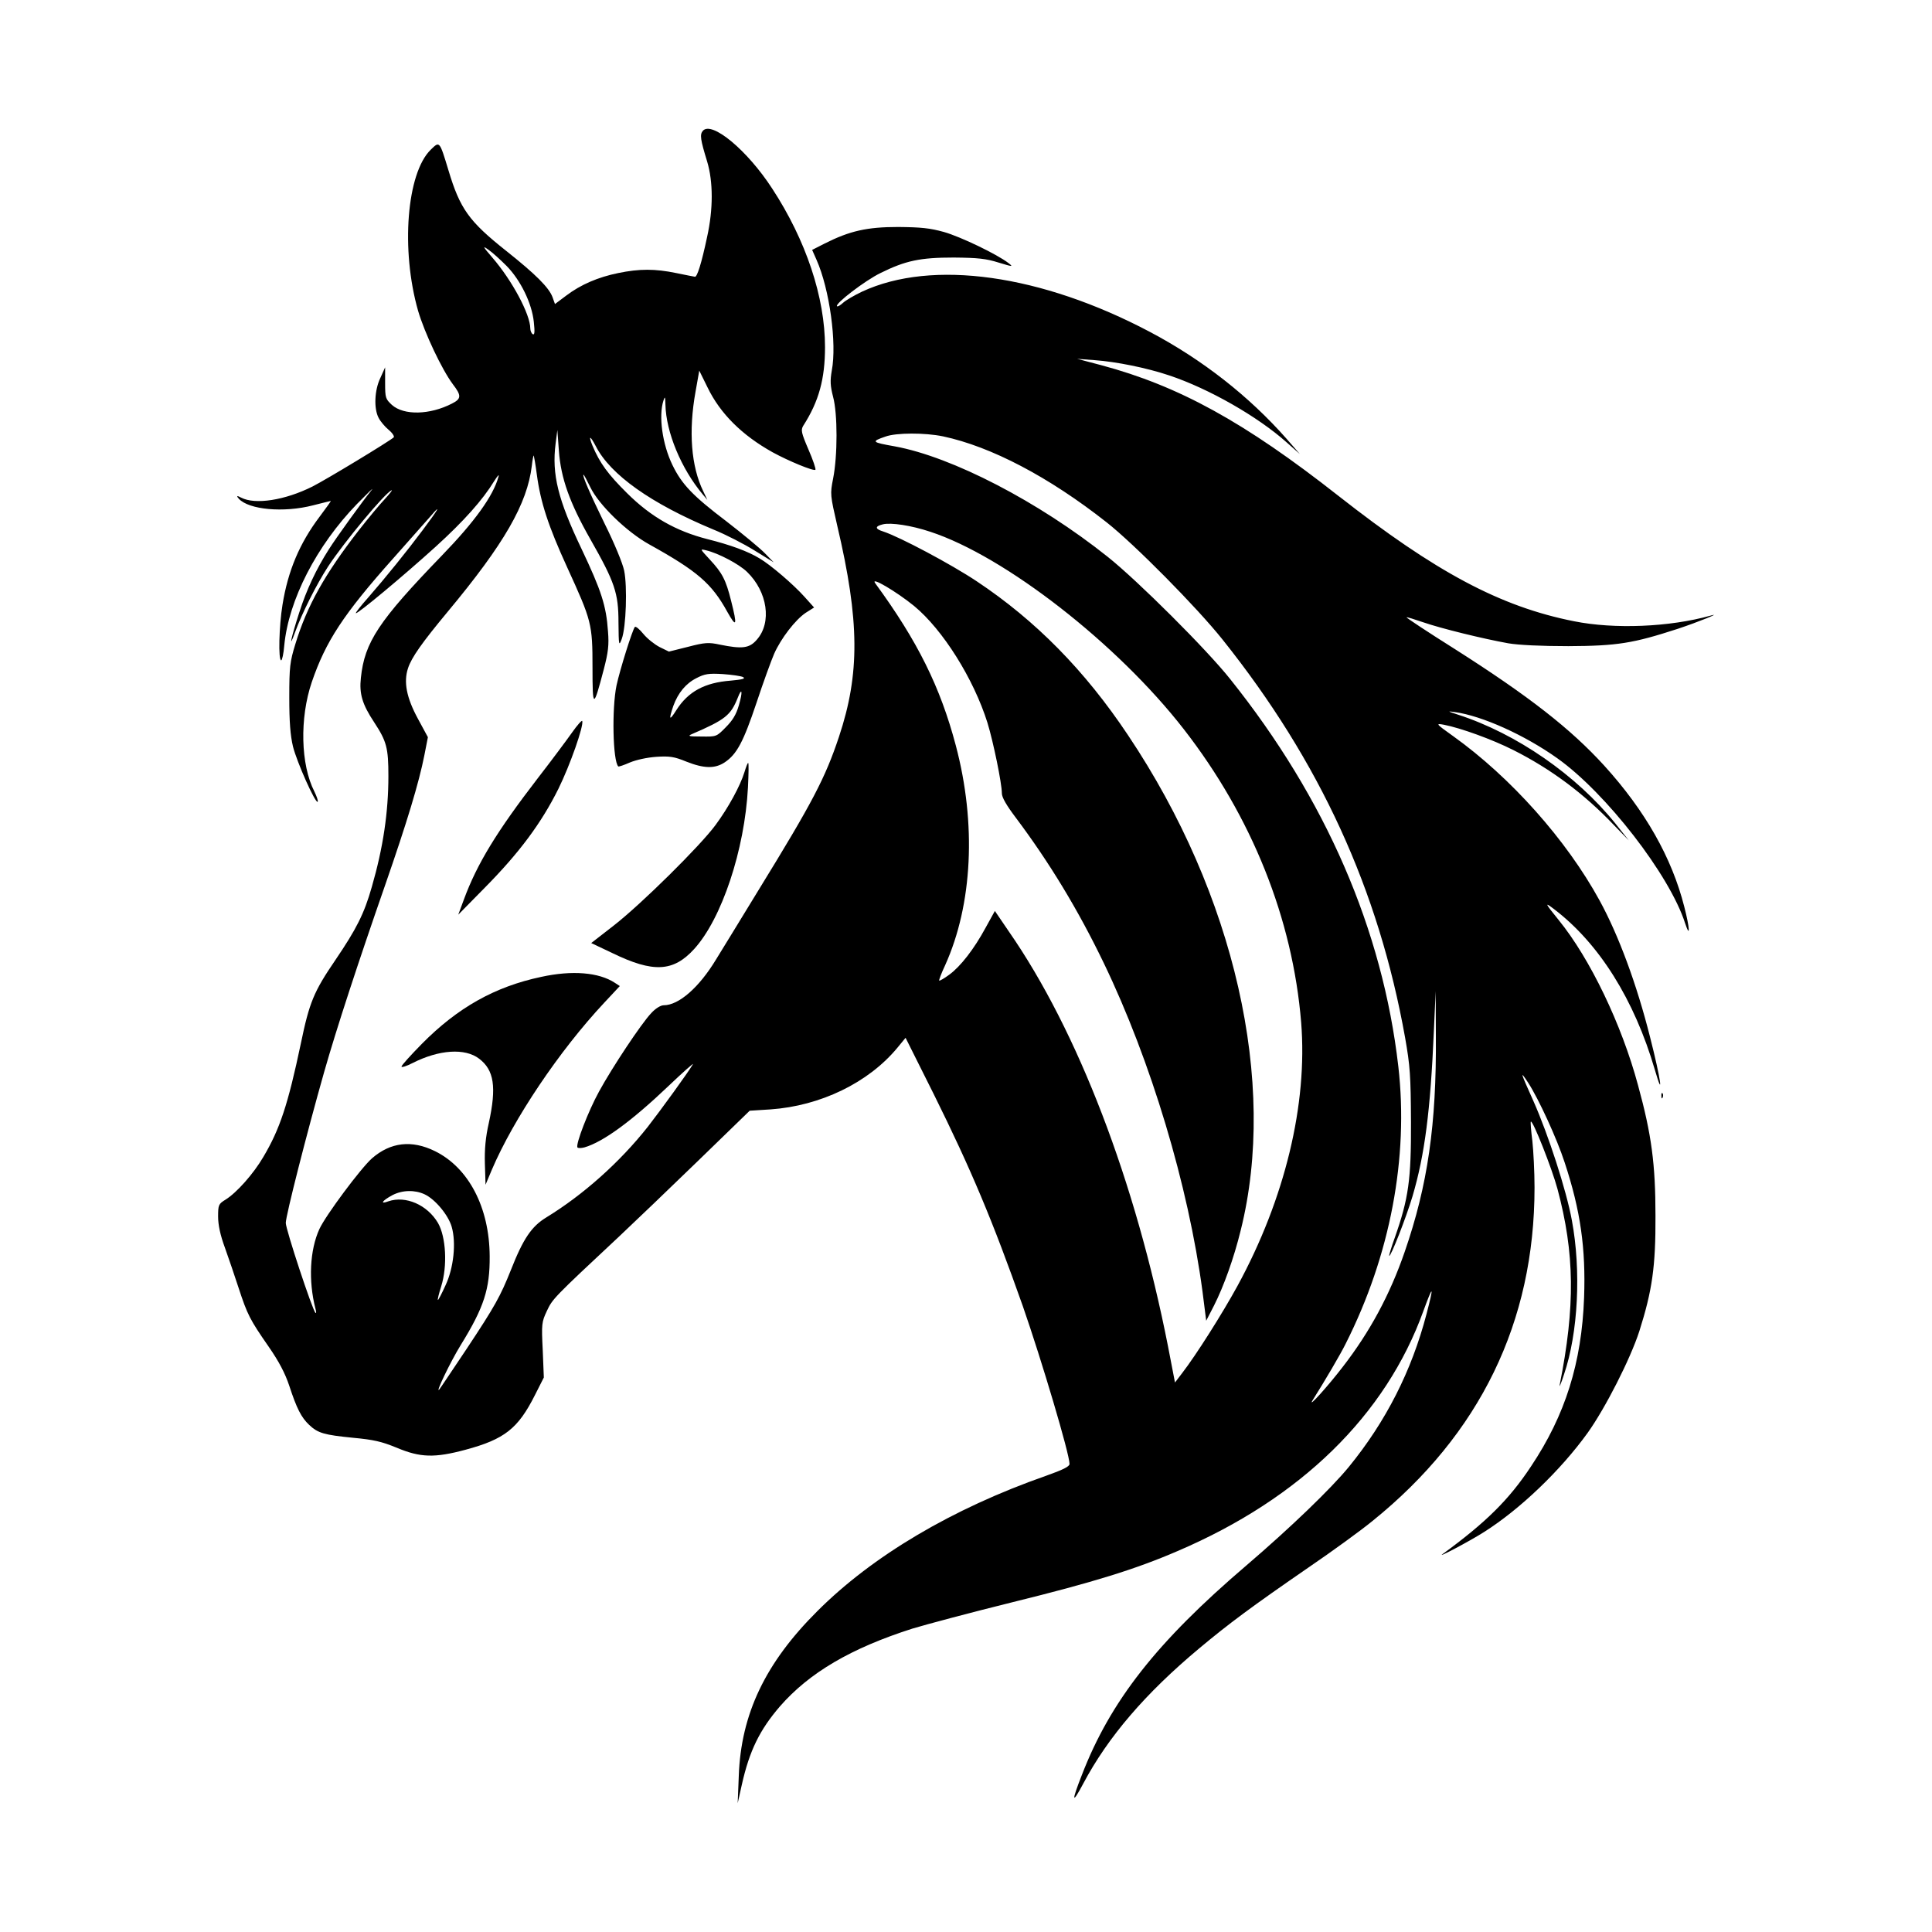<svg width="1500" height="1500" viewBox="0 0 1500 1500" xmlns="http://www.w3.org/2000/svg">
  <!-- Original SVG transformiert und zentriert -->
  <svg x="169.342" y="100.0" width="1161.317" height="1300" viewBox="0 0 685.15 766.97">
    /2000/svg" viewBox="0 0 685.15 766.97">
  <defs>
    <style>
      .cls-1 {
        fill-rule: evenodd;
      }
    </style>
  </defs>
  <path class="cls-1" d="M222,.97c-1.4,1.7-1.1,3.9,2,14,2.8,9.3,2.8,21.9,0,34.5-2.6,12.3-4.6,18.5-5.6,18.3-.5-.1-4.4-.8-8.6-1.7-9.7-2-16.8-2-26.5,0-9.3,1.9-17.2,5.3-23.8,10.3l-5.2,3.9-1.1-3.1c-1.6-4.4-7.7-10.5-21.3-21.3-17-13.5-21.1-19.2-26.4-36.9-4.1-13.5-4-13.4-8.1-9.4-11,10.7-13.8,45.8-5.8,73.8,3,10.2,10.9,26.9,15.9,33.6,4,5.2,4,6.7-.4,8.9-10.1,5.2-22,5.5-27.5.6-2.9-2.7-3.1-3.2-3.1-10v-7.2l-2.2,4.9c-2.7,5.6-3,14-.8,18.2.8,1.6,2.9,4.1,4.6,5.5,1.8,1.5,2.8,3.1,2.3,3.5-2.3,2-30.7,19.2-37.2,22.5-12.6,6.3-26.2,8.4-32.6,5.1q-3-1.6-1.1.5c4.6,5,20.5,6.5,34,3,4.3-1.1,8-2,8.1-2,.2,0-2.1,3.2-5.1,7.2-9.2,12.2-14.5,24.8-17,40.3-1.6,9.8-2,25.5-.6,25.5.4,0,1.1-3,1.4-6.8,2-20.9,14.8-45.7,33.3-64.8,4.9-5,7.9-7.9,6.8-6.5-4,4.9-16.1,21.6-19.7,27.3-5.8,9.1-10.2,18.5-13.5,28.8-3.8,11.7-5.1,17.9-1.9,9,3-8.3,9.7-21.7,15.1-30,7.2-11,26.2-33.9,29.1-34.9.5-.2-.9,1.6-3.1,4-2.3,2.4-7.7,8.9-12,14.4-15.6,20.1-23.7,34.6-29,52-2.5,8.1-2.8,10.5-2.8,24.5,0,11.4.5,17.4,1.7,22.5,1.8,7.2,10.3,26.2,11.3,25.3.3-.4-.4-2.4-1.5-4.7-6.3-12.3-6.8-33.6-1.2-50.1,6.4-18.7,14.4-31,37.4-56.8,7.3-8.2,15-16.9,17.1-19.3,5.1-6,3.5-3.1-3.8,6.6-7.1,9.5-16.7,21.4-24.9,30.8-3.3,3.7-5.8,6.9-5.6,7.1.6.6,21.7-17,36.5-30.4,13-11.8,21.6-21.5,26.8-30,1.7-2.7,2.5-3.5,2-2-2.4,8.7-10.8,20.4-25.9,36-29,30-35.4,39.7-37.1,56-.8,7.3.6,12.1,6.1,20.4,5.7,8.7,6.5,11.7,6.5,24.6,0,16.6-2.4,32.8-7.6,50.8-3.5,12.3-7,19.2-16.7,33.5-9.9,14.5-11.9,19.4-15.8,38.2-5.9,28-9.6,39.2-17.2,52-4.5,7.7-12.2,16.4-17.4,19.6-3.1,1.9-3.3,2.4-3.3,7.7,0,3.8,1,8.5,3.1,14.2,1.7,4.7,4.5,13,6.3,18.5,4,12.2,5.1,14.4,13.7,26.8,4.8,6.9,7.6,12.3,9.5,18,3.4,10.4,5.5,14.5,9.1,17.9,4,3.8,6.9,4.6,20,5.9,9.6.9,13.1,1.7,20.2,4.6,10.7,4.5,17.3,4.7,31.4.9,17.9-4.8,24.1-9.7,31.8-25l4.1-8.1-.5-12.5c-.6-12-.5-12.9,1.9-18,2.6-5.5,2.8-5.8,33.1-34.1,6.7-6.3,22.9-21.8,36-34.5l23.8-23.1,9.5-.6c22.9-1.6,44.9-12.2,58.2-28.3l3.7-4.5,12.9,25.8c17.2,34.7,26.9,57.8,40.8,97.1,8.6,24.7,21.4,67.7,21.4,72.3,0,1.2-3.1,2.7-10.7,5.4-43.1,15.1-79.5,36.7-104.8,62-23.8,23.7-35,47.1-36,75.5l-.5,12.5,1.9-8.5c3.5-15.6,8.2-25.1,17.4-35.8,13.5-15.5,32.6-26.7,60.8-35.7,6.3-1.9,26.9-7.4,45.9-12.1,36.9-9.1,56.3-15.1,75.5-23.4,56.4-24.1,95.4-62.3,112.6-110,4.5-12.3,4.9-11.9,1.4,1.5-6.8,26-18.6,49.2-35.6,70-8.2,10-26.7,27.8-46.9,45.1-41,35-62.3,62.1-75.4,96.1-4.8,12.2-4.5,13.6.7,3.8,11.3-21.3,28.4-41.3,53.2-62,13.4-11.2,24-19.1,50-37,11-7.5,24.2-17.1,29.3-21.3,49.2-39.7,74.2-91.1,74.2-152.7,0-7.2-.5-16.8-1-21.4-.6-4.6-.9-8.5-.7-8.8.9-.8,9.7,21.5,12.2,30.8,7.9,29.5,8.2,53.8,1,89.9-.3,1.4.7-.8,2-4.9,6.5-19,7.9-47.6,3.6-70.6-2.5-13.7-10.8-39.3-17.6-54.6-6.1-13.6-6.3-14.3-2.4-8.4,4.8,7.4,13.2,25.7,16.7,36.5,7.3,22.1,9.7,39.4,8.9,61.9-1.1,29.9-8.6,53.8-24.3,77.3-10.1,15.3-20.8,25.8-40.4,40.1-3.5,2.5,12.3-5.8,19-10.1,16.4-10.4,34.9-28.1,47.3-45.3,8.1-11.3,19.6-33.9,23.7-46.6,5.9-18.6,7.5-29.6,7.4-52.8,0-23.8-1.8-37.3-8-59.9-7.5-27.9-22-58-36.3-75.6-6.4-7.9-6.7-8.5-2.1-5,20.6,15.7,36.7,41.4,46.1,73.5,4.2,14.5,2.7,4.2-2.2-15-6.1-24.2-14.4-46.6-23.1-62.5-15.2-27.8-40.7-56.4-67.1-75.3-8-5.7-8.1-5.9-4.2-5.2,7.7,1.5,22.1,6.7,31.8,11.6,17.1,8.6,32.3,19.9,46,34.3l6.9,7.1-6.2-7.8c-17.9-22.2-45.2-41.1-72-49.8-4.9-1.6-5.1-1.7-1.5-1.2,12.4,1.7,32,10.5,47,21.2,22.2,15.8,51.4,53.4,58.5,75.6,2.4,7.2,2.1,2.1-.4-7.6-5.7-22.5-17.9-44-36.7-64.7-15.3-16.8-34.5-31.8-68.3-53.3-12.4-7.8-22.4-14.4-22.2-14.6.1-.2,3.6.9,7.7,2.3,8.1,2.8,27.2,7.5,38.9,9.6,4.7.8,15,1.3,27.5,1.3,22.4-.1,29.7-1.3,50-7.9,9.4-3.1,20.7-7.7,15.2-6.1-18.9,5.3-44.1,6.3-62.6,2.6-33.8-6.7-63.4-22.5-108-57.5-43-33.8-73.1-50.3-108.6-59.8l-11-2.9,8,.6c9.8.7,23.8,3.5,34.2,7,18,6,40.5,18.8,53.8,30.7l6,5.3-6.1-7c-17.2-19.5-38.5-36.2-62.5-48.9-49.9-26.4-99.8-33.4-131.9-18.5-3.6,1.7-7.5,4-8.7,5.1-1.3,1.2-2.5,1.9-2.8,1.6-1.1-1.1,12.9-11.8,19.9-15.2,11.5-5.7,18.2-7.1,33.6-7.1,11,.1,14.8.5,20.5,2.3,6.6,2,6.8,2,4.5.2-5.2-4-21.8-12-29.5-14.2-6.5-1.8-10.5-2.2-21-2.3-14.3,0-22.2,1.8-33.7,7.6l-5.7,2.9,2,4.5c6,13.5,9.4,38.3,7,50.8-.8,4.7-.7,6.9.6,12,2.1,7.7,2.1,27,0,37.5-1.4,7.1-1.3,7.5,1.9,21.5,10.3,43.7,10.4,67.9.8,96.7-6.3,18.9-12.1,30-36.7,70-8.2,13.5-17.1,27.9-19.6,32-7.8,12.9-17.1,21-24,21-1.4,0-3.8,1.5-5.7,3.6-4.5,4.7-17.9,24.9-23.9,35.9-4.9,8.9-10.8,24.2-9.9,25.6.2.4,1.7.4,3.2,0,8.6-2.5,21.6-12,38.7-28.3,6.5-6.2,11.5-10.6,11-9.8-2,3.5-15,21.4-20.7,28.7-12.8,16.2-29.5,31.1-46.5,41.5-6.7,4.1-10.5,9.6-16.2,24.1-4.8,12-7.2,16.4-20.2,36-6.7,10-12.3,18.4-12.6,18.7-2,2.2,5-12.5,9.8-20.3,10.7-17.3,13.4-25.7,13.3-40.7-.1-22.3-9.6-40.6-25.1-48.2-10.6-5.2-20.3-4.1-28.8,3.3-5.1,4.5-21.2,26.1-24.1,32.4-4.4,9.6-5.1,23.7-1.8,36.5.4,1.4.4,2.2,0,1.9-1.4-1.3-13.6-38.2-13.6-41.2,0-3.3,9.6-41,17.6-69.2,5.6-19.7,15.7-50.5,27.9-85.5,10-28.8,15.5-46.9,18-59.6l1.6-8.2-4.6-8.5c-5.2-9.6-6.6-16.8-4.5-23.1,1.6-4.9,6.4-11.7,18.2-25.9,25.9-31.1,36.4-49.4,38.5-66.8.3-2.7.7-4.8.9-4.7.1.2.8,4.1,1.4,8.7,1.7,12.8,5.3,23.7,13.9,42.5,11.2,24.5,11.6,25.8,11.6,45.9,0,19,.4,19,5.2.7,2-7.7,2.4-11,1.9-17.2-.8-11.9-3.1-18.8-12.1-37.8-10.8-22.6-13.7-34.2-11.9-48.3l.8-6.2.7,9.5c.9,12.5,4.9,23.8,14.4,40.5,11.2,19.7,12.9,24.6,12.9,38.2.1,10.6.2,11,1.5,7.5,2-5.4,2.6-24,1.1-31.3-.7-3.4-4.6-12.8-8.8-21.2-6.9-14.1-10.6-22.7-9.8-22.7.2,0,1.6,2.6,3.1,5.7,3.9,8.1,16.7,20.5,27,26.2,22,12.2,28.6,17.9,35.7,30.8,4.3,7.7,4.7,6.5,1.8-4.9-2.4-9.7-4.1-12.9-9.8-19-4.5-4.9-4.6-4.9-1.7-4.2,5.6,1.3,15.1,6.3,18.8,9.9,9.4,9.1,11.4,23.2,4.5,31-3.4,4-6.7,4.4-17,2.3-5.1-1.1-6.8-1-14.5,1l-8.8,2.2-4.3-2.1c-2.3-1.2-5.7-3.9-7.4-6-1.8-2.2-3.5-3.6-3.9-3.2-1.1,1.3-6.8,19.4-8.4,26.8-2.2,10.6-1.7,34.6.8,37.1.2.2,2.6-.6,5.3-1.8,2.9-1.2,7.8-2.3,12.1-2.6,6.1-.4,8.2-.1,13.8,2.2,8.1,3.2,13.1,3.3,17.6.3,5.5-3.7,8.5-9.3,14.5-27.2,3.1-9.4,6.8-19.5,8.1-22.5,3.1-7,9.7-15.6,14.5-18.8l3.8-2.4-4.4-4.9c-5-5.6-15.6-14.7-20.6-17.6-5.2-3.2-13.4-6.2-23.8-8.8-14.5-3.7-25.9-10.2-36.8-21-8.8-8.7-12.6-13.9-15.9-21.8-2-4.9-1.1-4.8,1.5.2,6.7,13.1,25.3,26.3,53.9,38.2,5.7,2.3,14.2,6.7,19,9.7l8.6,5.3-4-4.1c-2.2-2.3-10.2-8.9-17.7-14.7-15.3-11.6-20.4-16.9-24.7-25.8-4.6-9.5-6.4-22.4-4.1-29.5.7-2.1.8-1.8.9,1.9.3,12.6,7.2,29.3,17.1,41.1l2.1,2.5-1.9-4c-5.5-11.3-6.8-27.4-3.5-45.6l1.7-9.6,3.8,7.7c5.8,12,15.8,21.9,29.8,29.7,7.3,4,18.9,8.8,19.6,8,.3-.3-1.1-4.5-3.2-9.3-3.3-7.7-3.5-8.9-2.4-10.8,7.2-11.2,10-21.5,10-36.1,0-22.8-8.7-48.9-24.2-72.6-11.4-17.6-27.8-31.2-31.8-26.4ZM132.1,62.77c6.4,6.5,11.6,17.1,12.5,25.6.5,4.7.4,6.2-.5,5.7-.6-.4-1.1-1.6-1.1-2.6,0-6.4-8.3-22-17.4-32.5-4.4-5.1-4.6-5.6-1.8-3.6,1.8,1.2,5.5,4.6,8.3,7.4ZM332,140.87c22.1,4.7,48.6,18.6,75,39.4,12.7,10,41.3,38.9,53.1,53.7,44.5,55.7,71.5,114.6,83.6,182.3,2.3,13,2.6,17.5,2.7,38.7.1,26.4-1.1,35-7.4,52.9-1.6,4.4-2.7,8.2-2.6,8.4.7.6,7.8-17.6,10.7-27.3,5.6-19,8.2-39,9.8-76l.8-18,.1,20.6c.3,40.4-3.7,68.3-14.3,98.9-6.8,19.7-16,36.7-28.4,52.7-6.6,8.6-16.2,19.3-13.8,15.3,5.8-9.2,12.9-21.3,15.2-26,20.4-40.4,28.9-85.3,24.1-127-7.2-62.6-33.2-122.6-77-177.4-10.7-13.5-42.4-45.1-56.1-56-31.7-25.3-71.3-45.8-97.5-50.6-10.7-1.9-11-2.2-4.3-4.5,4.9-1.8,18.1-1.8,26.3-.1ZM326.2,184.57c34.2,11.2,85.7,51.3,116.1,90.4,31.2,40.1,49.9,86.8,53.8,134.4,3,37.4-7.4,80.7-29.2,120.7-6.9,12.6-18.9,31.6-25.4,40l-3.2,4.2-3.2-16.6c-14.9-75.6-41.3-144.5-72.9-190l-6.4-9.4-4.2,7.6c-5.3,9.8-11.5,17.8-16.7,21.6-2.3,1.7-4.4,2.9-4.6,2.7s1-3.4,2.7-7c12.6-27.9,14.4-64.9,4.9-100.7-7.1-26.8-17.5-47.8-36.9-74.3-2.5-3.4,9.7,3.8,17.8,10.4,13.2,10.9,27.3,33.4,33.6,53.5,2.7,8.8,6.6,27.8,6.6,32.3,0,1.9,2.1,5.5,6.4,11.2,15.3,20.4,28.5,42.1,40.3,66.6,21.6,44.8,38.7,101.8,45.2,150.4l1.7,13.4,3.6-7c4.4-8.7,9.1-21.7,12.2-34.4,16.9-67.5-2.7-153.8-51.6-226.8-19.8-29.7-42.4-52.6-69.3-70.5-11.7-7.8-35.2-20.3-42.8-22.8-3.9-1.2-3.9-2.4-.2-3.3,3.7-.9,13,.5,21.7,3.4ZM240.5,251.17c1.2.7-.3,1.1-5.7,1.6-11.9.9-19.5,5-24.9,13.5-3.2,5.1-3.6,4.6-1.4-1.9,2.2-6,5.7-10.3,10.7-12.8,3.7-1.9,5.5-2.2,12-1.8,4.2.3,8.4.9,9.3,1.4ZM238.5,264.17c-1.2,4.2-2.9,6.9-6,10-4.2,4.3-4.3,4.3-11.1,4.2-5.8,0-6.5-.2-4.4-1.1,15.3-6.6,17.8-8.6,21-16.6,2-5.2,2.4-2.9.5,3.5ZM94.6,488.07c4.9,2.3,10.9,9.6,12.4,14.9,2.1,7.3.9,18.8-2.8,26.7-1.7,3.8-3.3,6.8-3.5,6.8-.3,0,.4-2.8,1.5-6.3,2.9-9.3,2.2-22.6-1.5-29-4.9-8.3-14.8-12.6-22.7-9.9-4,1.5-3-.2,1.8-2.8,4.6-2.4,10.3-2.5,14.8-.4Z"/>
  <path class="cls-1" d="M162.1,276.57c-2.4,3.4-9.4,12.8-15.6,20.8-18.8,24.4-27.9,39.3-33.9,55.6l-2.6,7,12.3-12.5c15.7-15.9,25.8-29.5,33.6-45.2,5.4-11,11.6-28.7,10.9-31-.2-.5-2.3,1.9-4.7,5.3Z"/>
  <path class="cls-1" d="M241.1,294.67c-1.9,6.2-7.3,16.2-13.3,24.3-7,9.5-34,36.2-46.6,46l-10.3,8,9.7,4.6c18.7,9.1,27.9,8.6,37.4-1.8,12.7-13.9,23.2-45.5,24.7-74.1.3-6.1.4-11.2.1-11.2s-1,1.9-1.7,4.2Z"/>
  <path class="cls-1" d="M148,388.47c-21.3,4.5-38.3,14.1-54.7,30.7-5.1,5.2-9.3,9.8-9.3,10.4,0,.5,2.3-.2,5-1.6,12.2-6.2,24.1-7,30.6-2,6.8,5.2,8,12.9,4.4,29.4-1.5,6.6-2,12.1-1.8,18.8l.3,9.5,2.9-6.9c9.9-23.2,30.9-54.5,51.5-76.5l7.1-7.6-2.3-1.5c-7.3-4.8-19.6-5.8-33.7-2.7Z"/>
  <path class="cls-1" d="M661.1,443.07c0,1.1.3,1.4.6.6.3-.7.2-1.6-.1-1.9-.3-.4-.6.2-.5,1.3Z"/>

  </svg>
</svg>